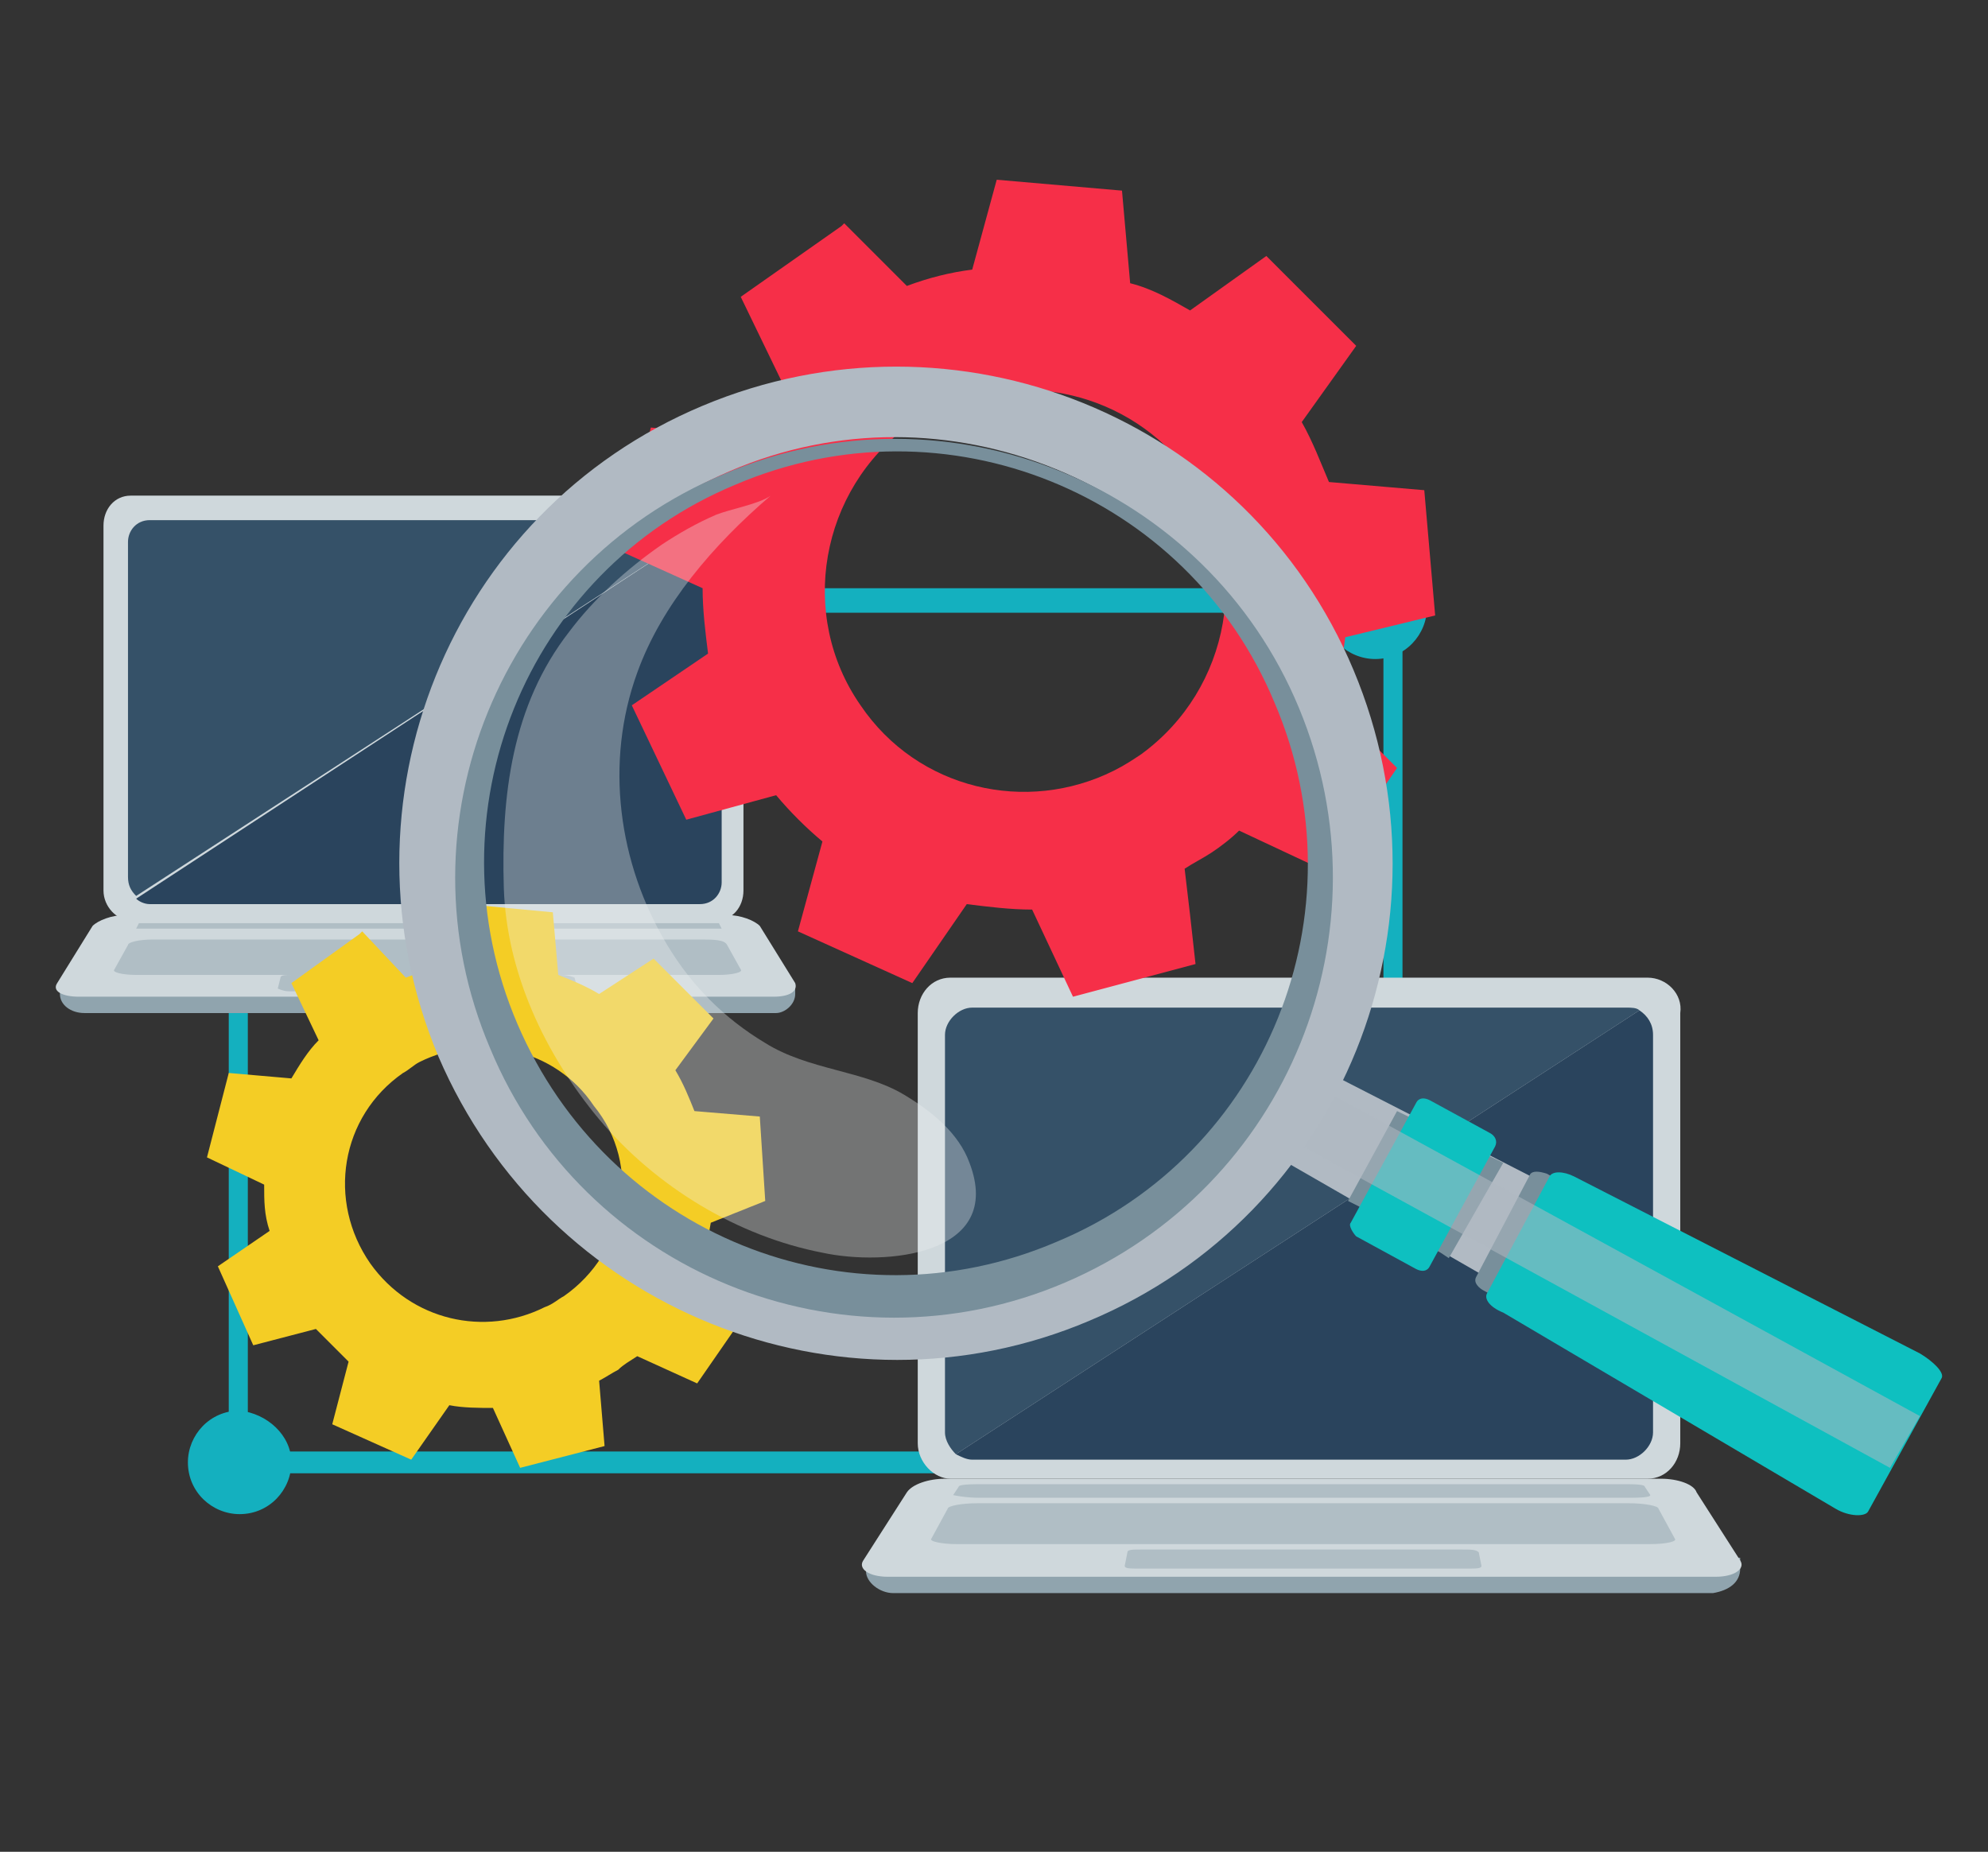 <?xml version="1.0" encoding="utf-8"?>
<!-- Generator: Adobe Illustrator 22.1.0, SVG Export Plug-In . SVG Version: 6.00 Build 0)  -->
<svg version="1.1" id="Layer_1" xmlns="http://www.w3.org/2000/svg" xmlns:xlink="http://www.w3.org/1999/xlink" x="0px" y="0px"
	 viewBox="0 0 73 68" style="enable-background:new 0 0 73 68;" xml:space="preserve">
<rect x="0" y="0" width="73" height="68" fill="#333333" stroke="none"/>
<style type="text/css">
	.st0{fill:#14B0BF;}
	.st1{fill:#CFD8DC;}
	.st2{fill:#355168;}
	.st3{fill:#2A445D;}
	.st4{fill:#90A4AE;}
	.st5{fill:#B0BEC5;}
	.st6{fill:#F4CD25;}
	.st7{fill:#F62F48;}
	.st8{fill:#B1BAC3;}
	.st9{fill:#788F9B;}
	.st10{fill:#0EC0C0;}
	.st11{opacity:0.54;fill:#B1BAC3;}
	.st12{opacity:0.34;fill:#F0F1F1;}
</style>
<g id="_x32_">
	<g id="_x31_0">
		<g>
			<g>
				<path class="st0" d="M51.5,54.1H8.4V21.6h43.1V54.1z M9.1,53.3h41.7V22.5H9.1V53.3z"/>
			</g>
			<path class="st0" d="M10.7,53.7c0,1-0.8,1.9-1.9,1.9c-1,0-1.9-0.8-1.9-1.9c0-1,0.8-1.9,1.9-1.9C9.8,51.9,10.7,52.7,10.7,53.7z"/>
			<g>
				<path class="st0" d="M52.4,22.3c0,1-0.8,1.9-1.9,1.9c-1,0-1.9-0.8-1.9-1.9c0-1,0.8-1.9,1.9-1.9C51.6,20.4,52.4,21.2,52.4,22.3z"
					/>
			</g>
		</g>
		<g>
			<g>
				<path class="st1" d="M26.4,18.2H4.8c-0.6,0-1,0.5-1,1.1v13.4c0,0.6,0.5,1.1,1,1.1h21.5c0.6,0,1-0.5,1-1.1V19.3
					C27.4,18.7,26.9,18.2,26.4,18.2z"/>
				<path class="st2" d="M25.7,19.1H5.5c-0.5,0-0.8,0.4-0.8,0.8v12.3c0,0.3,0.1,0.5,0.3,0.7l21.1-13.7C26,19.2,25.8,19.1,25.7,19.1z
					"/>
				<path class="st3" d="M26.1,19.2L5,33c0.1,0.1,0.3,0.2,0.5,0.2h20.2c0.5,0,0.8-0.4,0.8-0.8V20C26.5,19.6,26.3,19.4,26.1,19.2z"/>
			</g>
			<g>
				<path class="st4" d="M29.2,36.5l0-0.3l-27,0.2v0.1c0,0.4,0.4,0.7,0.9,0.7h25.4C28.8,37.2,29.2,36.9,29.2,36.5z"/>
				<g>
					<path class="st1" d="M26.7,33.6H4.6c-0.5,0-1,0.2-1.2,0.4l-1.3,2.1c-0.2,0.3,0.2,0.5,0.8,0.5h25.5c0.6,0,0.9-0.2,0.8-0.5
						L27.9,34C27.7,33.8,27.2,33.6,26.7,33.6z"/>
					<path class="st5" d="M25.7,34.5H5.6c-0.5,0-0.9,0.1-0.9,0.2l-0.5,0.9c-0.1,0.1,0.3,0.2,0.8,0.2h21.4c0.5,0,0.9-0.1,0.8-0.2
						l-0.5-0.9C26.6,34.5,26.2,34.5,25.7,34.5z"/>
					<path class="st5" d="M25.4,33.9H5.9c-0.5,0-0.8,0-0.8,0l-0.1,0.2c0,0,0.3,0,0.8,0h19.9c0.5,0,0.8,0,0.8,0l-0.1-0.2
						C26.3,33.9,25.9,33.9,25.4,33.9z"/>
					<path class="st5" d="M20.6,35.8h-9.9c-0.2,0-0.4,0-0.4,0.1l-0.1,0.4c0,0,0.2,0.1,0.4,0.1h10.2c0.2,0,0.4,0,0.4-0.1l-0.1-0.4
						C21.1,35.9,20.9,35.8,20.6,35.8z"/>
				</g>
			</g>
		</g>
		<g>
			<g>
				<path class="st1" d="M60.5,35.9H34.9c-0.7,0-1.2,0.6-1.2,1.3V53c0,0.7,0.6,1.3,1.2,1.3h25.6c0.7,0,1.2-0.6,1.2-1.3V37.2
					C61.8,36.5,61.2,35.9,60.5,35.9z"/>
				<path class="st2" d="M59.7,37h-24c-0.5,0-1,0.5-1,1v14.6c0,0.3,0.2,0.6,0.4,0.8l25.1-16.3C60.1,37,59.9,37,59.7,37z"/>
				<path class="st3" d="M60.2,37.1L35.1,53.4c0.2,0.1,0.4,0.2,0.6,0.2h24c0.5,0,1-0.5,1-1V38C60.7,37.6,60.5,37.3,60.2,37.1z"/>
			</g>
			<g>
				<path class="st4" d="M63.9,57.6l0-0.4l-32.1,0.3v0.2c0,0.4,0.5,0.8,1,0.8h30.1C63.5,58.4,63.9,58.1,63.9,57.6z"/>
				<g>
					<path class="st1" d="M61,54.3H34.7c-0.6,0-1.2,0.2-1.4,0.5l-1.6,2.5c-0.2,0.3,0.2,0.6,0.9,0.6H63c0.7,0,1.1-0.3,0.9-0.6
						l-1.6-2.5C62.2,54.5,61.6,54.3,61,54.3z"/>
					<path class="st5" d="M59.8,55.2H35.9c-0.6,0-1.1,0.1-1.1,0.2l-0.6,1.1c-0.1,0.1,0.4,0.2,0.9,0.2h25.5c0.6,0,1-0.1,0.9-0.2
						l-0.6-1.1C60.9,55.3,60.4,55.2,59.8,55.2z"/>
					<path class="st5" d="M59.5,54.5H36.2c-0.5,0-1,0-1,0.1l-0.2,0.3c0,0,0.4,0.1,1,0.1h23.6c0.5,0,1,0,1-0.1l-0.2-0.3
						C60.4,54.5,60,54.5,59.5,54.5z"/>
					<path class="st5" d="M53.7,56.9H41.9c-0.3,0-0.5,0-0.5,0.1l-0.1,0.5c0,0.1,0.2,0.1,0.5,0.1h12.1c0.3,0,0.5,0,0.5-0.1l-0.1-0.5
						C54.2,56.9,54,56.9,53.7,56.9z"/>
				</g>
			</g>
		</g>
	</g>
	<path id="_x37__12_" class="st6" d="M28.1,44.1L27.9,41l-2.4-0.2c-0.2-0.5-0.4-1-0.7-1.5l1.4-1.9l-2.2-2.2L22,36.5
		c-0.5-0.3-1-0.5-1.5-0.7l-0.2-2.3l-3.2-0.3l-0.6,2.3c-0.6,0.1-1.1,0.2-1.6,0.4l-1.6-1.7l-0.1,0.1l-2.5,1.8l1,2.1
		c-0.4,0.4-0.7,0.9-1,1.4l-2.3-0.2l-0.8,3.1l2.1,1c0,0.6,0,1.1,0.2,1.7l-1.9,1.3l1.3,2.9l2.3-0.6c0.4,0.4,0.8,0.8,1.2,1.2l-0.6,2.3
		l2.9,1.3l1.4-2c0.5,0.1,1.1,0.1,1.6,0.1l1,2.2l3.1-0.8l-0.1-1.2l-0.1-1.2c0.2-0.1,0.5-0.3,0.7-0.4c0.2-0.2,0.4-0.3,0.7-0.5l2.2,1
		l1.8-2.6l-1.7-1.7c0.2-0.5,0.3-1,0.4-1.6L28.1,44.1z M20.7,47.6c-0.2,0.1-0.4,0.3-0.7,0.4c-2.2,1.1-4.9,0.5-6.4-1.6
		c-1.6-2.3-1.1-5.4,1.2-7c0.2-0.1,0.4-0.3,0.6-0.4c2.2-1.1,5-0.5,6.4,1.6C23.6,42.8,23,46,20.7,47.6z"/>
	<path id="_x37__13_" class="st7" d="M52.7,22.6L52.3,18l-3.5-0.3c-0.3-0.7-0.6-1.5-1-2.2l2-2.8l-3.3-3.3l-2.8,2
		c-0.7-0.4-1.4-0.8-2.2-1L41.2,7l-4.6-0.4l-0.9,3.3c-0.8,0.1-1.6,0.3-2.4,0.6L31,8.2l-0.1,0.1l-3.7,2.6l1.5,3.1
		c-0.5,0.6-1,1.3-1.4,2l-3.4-0.3l-1.2,4.5l3.1,1.4c0,0.8,0.1,1.6,0.2,2.4l-2.8,1.9l2,4.2l3.3-0.9c0.5,0.6,1.1,1.2,1.7,1.7l-0.9,3.3
		l4.2,1.9l2-2.9c0.8,0.1,1.6,0.2,2.4,0.2l1.5,3.2l4.5-1.2l-0.2-1.8l-0.2-1.7c0.3-0.2,0.7-0.4,1-0.6c0.3-0.2,0.7-0.5,1-0.8l3.2,1.5
		l2.6-3.8l-2.5-2.5c0.3-0.7,0.5-1.5,0.6-2.3L52.7,22.6z M41.9,27.7c-0.3,0.2-0.6,0.4-1,0.6c-3.2,1.6-7.2,0.7-9.3-2.4
		c-2.3-3.3-1.5-7.9,1.8-10.3c0.3-0.2,0.6-0.4,0.9-0.5c3.2-1.6,7.2-0.7,9.4,2.3C46,20.7,45.2,25.3,41.9,27.7z"/>
	<g>
		<g id="_x38__3_">
			<g>
				<path class="st8" d="M46.9,42.2l1.5-2.7c0.1-0.1,0.3-0.2,0.4-0.1l8.2,4.2c0.2,0.1,0.4,0.3,0.3,0.5l-1.7,3.1
					c-0.1,0.1-0.3,0.2-0.5,0l-8-4.6C46.9,42.5,46.8,42.4,46.9,42.2z"/>
				<path class="st9" d="M54.2,46.9l2-3.8c0.1-0.1,0.3-0.1,0.6,0l2.4,1.3c0.2,0.1,0.4,0.3,0.3,0.5l-2,3.8c-0.1,0.1-0.3,0.1-0.6,0
					l-2.4-1.3C54.3,47.3,54.1,47.1,54.2,46.9z"/>
				<path class="st10" d="M54.6,47.5l2.3-4.3c0.1-0.2,0.5-0.2,0.9,0l12.7,6.5c0.5,0.3,0.9,0.7,0.8,0.9l-2.7,4.9
					c-0.1,0.2-0.7,0.2-1.2-0.1l-12.2-7.2C54.7,48,54.5,47.7,54.6,47.5z"/>
				<polygon class="st9" points="51.3,40.8 49.5,44.1 49.9,44.3 52.9,46 53.2,46.2 55.2,42.7 				"/>
				<path class="st10" d="M49.6,44.9l2.4-4.4c0.1-0.2,0.3-0.2,0.5-0.1l2.2,1.2c0.2,0.1,0.3,0.3,0.2,0.5l-2.4,4.4
					c-0.1,0.2-0.3,0.2-0.5,0.1l-2.2-1.2C49.7,45.3,49.5,45,49.6,44.9z"/>
				<polygon class="st11" points="48.2,39.8 70.5,52 69.4,53.9 47.1,41.7 				"/>
			</g>
			<g>
				<g>
					<path class="st8" d="M40,48.5c9.3-3.9,13.6-14.6,9.7-23.9c-3.9-9.3-14.6-13.6-23.9-9.7c-9.3,3.9-13.6,14.6-9.7,23.9
						C20.1,48.1,30.8,52.4,40,48.5z M39,46.1c-7.9,3.4-17.1-0.4-20.5-8.3c-3.4-7.9,0.4-17.1,8.3-20.5c7.9-3.4,17.1,0.4,20.5,8.3
						C50.7,33.6,47,42.7,39,46.1z"/>
				</g>
				<g>
					<path class="st9" d="M38.8,45.6c7.7-3.2,11.3-12.1,8-19.8c-3.2-7.7-12.1-11.3-19.8-8c-7.7,3.2-11.3,12.1-8,19.8
						C22.3,45.3,31.1,48.9,38.8,45.6z M39.1,47.1c-8.2,3.5-17.7-0.4-21.1-8.6c-3.5-8.2,0.4-17.7,8.6-21.1c8.2-3.5,17.7,0.4,21.1,8.6
						C51.1,34.2,47.3,43.6,39.1,47.1z"/>
				</g>
			</g>
		</g>
		<path id="_x39__6_" class="st12" d="M22,41.1c-2-2.4-3.4-5.4-3.5-8.5c-0.1-3.4,0.3-6.7,2.4-9.4c0.9-1.2,2.1-2.3,3.4-3.2
			c0.6-0.4,1.3-0.8,2-1.1c0.5-0.2,1.6-0.4,2-0.7c-2.1,1.8-4,4-4.9,6.5c-1.2,3.3-0.7,7,1.1,10c0.9,1.5,2.1,2.7,3.6,3.6
			c1.6,1,3.6,1,5.1,1.9c1,0.6,2,1.4,2.4,2.5c1.3,3.4-3.1,3.8-5.4,3.3C27.1,45.4,24.1,43.6,22,41.1z"/>
	</g>
</g>
</svg>
